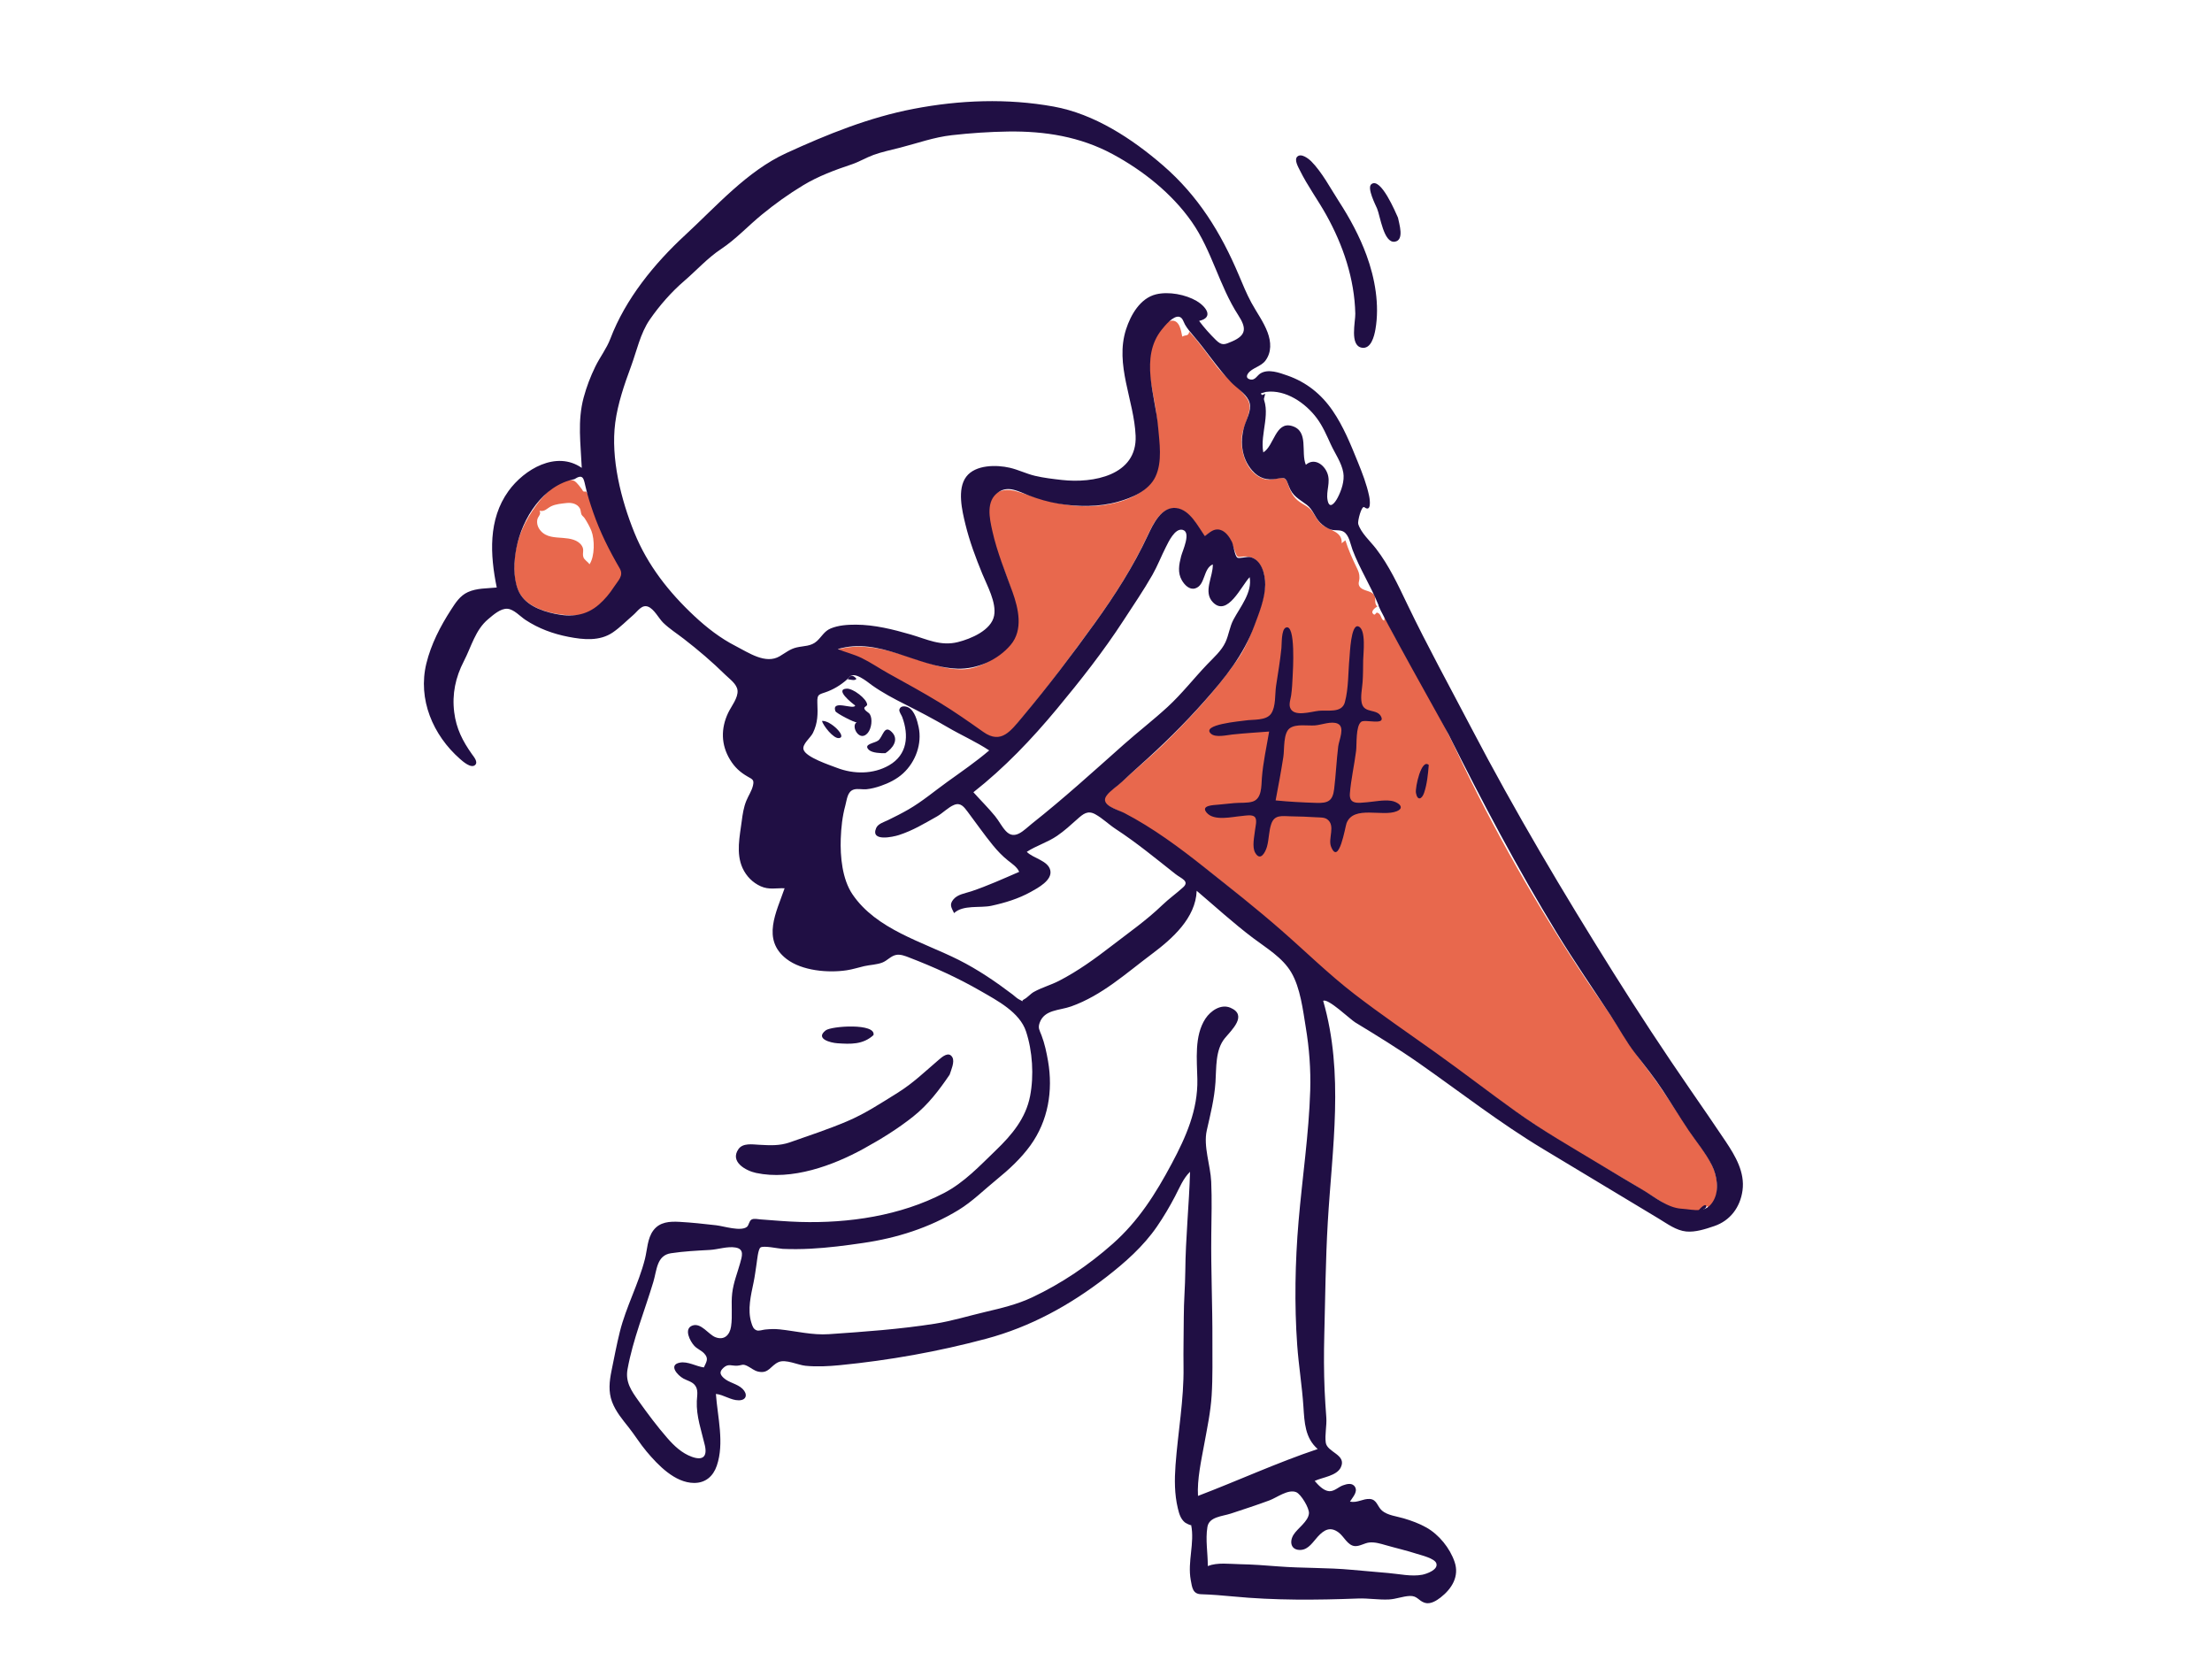 <svg width="257" height="192" viewBox="0 0 257 192" fill="none" xmlns="http://www.w3.org/2000/svg">
<g clip-path="url(#clip0_3006_2031)">
<path fill-rule="evenodd" clip-rule="evenodd" d="M136.093 37.256C137.084 37.15 137.225 38.494 137.361 39.106C137.742 38.865 138.082 39.096 138.169 38.533C139.376 39.798 140.344 41.251 141.416 42.626C142.445 43.945 144.053 44.994 144.943 46.381C145.698 47.558 144.452 49.345 144.298 50.601C144.124 52.016 144.494 53.635 145.46 54.713C145.912 55.218 146.464 55.568 147.132 55.703C147.797 55.838 148.429 55.449 149.014 55.532C149.499 55.6 149.52 55.921 149.69 56.398C149.922 57.052 150.217 57.669 150.765 58.129C151.378 58.642 152.036 58.79 152.503 59.479C152.91 60.081 153.142 60.663 153.774 61.081C154.618 61.639 155.971 61.807 155.88 63.108C156.025 62.993 156.17 62.878 156.315 62.763C156.651 63.843 157.114 64.89 157.608 65.906C157.839 66.382 157.958 66.635 157.947 67.165C157.938 67.514 157.747 67.778 157.954 68.116C158.285 68.657 159.17 68.583 159.574 69.021C159.988 69.469 159.558 70.077 160.037 70.468C159.835 70.53 159.277 70.981 159.487 71.255C159.789 71.65 159.812 71.11 160.024 71.175C160.51 71.324 160.408 71.931 160.787 72.096C160.865 72.13 160.859 71.766 160.855 71.672L160.855 71.669L161.148 72.24C163.614 77.014 166.505 81.561 168.828 86.403L169.104 86.985C173.48 96.339 178.682 105.447 184.435 114.026C185.792 116.05 187.281 118.061 188.536 120.142C189.796 122.234 191.368 124.089 192.762 126.089C194.197 128.147 195.51 130.289 196.956 132.337C198.109 133.971 199.519 135.71 199.5 137.817C199.491 138.753 199.355 139.787 198.453 140.291C198.431 139.905 197.847 140.332 197.708 140.426C197.105 140.836 197.433 140.791 196.783 140.648C195.728 140.415 194.828 140.73 193.852 140.131C191.783 138.859 189.744 137.552 187.637 136.339C183.085 133.717 178.577 131.033 174.354 127.899C166.971 122.422 158.95 117.513 152.166 111.282C145.386 105.056 138.271 98.879 130.226 94.325C129.686 94.02 128.141 93.562 128.283 92.834C128.408 92.196 129.798 91.301 130.286 90.859C131.978 89.326 133.74 87.875 135.372 86.276C138.385 83.324 141.376 80.067 143.793 76.603C144.969 74.918 145.569 73.044 146.255 71.129C146.861 69.438 147.421 67.356 146.438 65.683C145.982 64.908 145.354 64.594 144.475 64.653C143.747 64.701 143.78 64.85 143.492 64.079C143.181 63.248 142.929 62.284 142.096 61.803C141.233 61.305 140.646 61.836 139.947 62.335C139.143 61.174 138.157 59.166 136.537 59.055C134.845 58.939 133.884 61.029 133.299 62.286C131.572 66.004 129.324 69.476 126.906 72.787C124.286 76.375 121.607 80.025 118.72 83.404C118.108 84.12 117.414 85.164 116.553 85.598C115.669 86.043 114.936 85.625 114.189 85.112C112.429 83.905 110.718 82.665 108.886 81.56C106.856 80.336 104.77 79.215 102.7 78.061C101.787 77.552 100.92 76.939 99.979 76.483C99.102 76.057 98.147 75.846 97.25 75.473C100.546 74.49 104.017 75.778 107.137 76.799C108.756 77.329 110.449 77.88 112.177 77.738C113.672 77.615 115.029 76.814 116.211 75.94C118.349 74.36 118.517 71.986 117.82 69.587C117.018 66.825 115.791 64.169 114.864 61.446C114.442 60.207 114.152 58.891 115.112 57.82C115.97 56.862 117.082 56.744 118.254 57.121C121.096 58.036 123.617 58.895 126.663 58.808C129.045 58.74 132.075 58.064 133.679 56.129C134.559 55.068 134.592 53.609 134.596 52.293C134.6 50.733 134.502 49.165 134.284 47.621C133.894 44.866 132.884 42.107 134.151 39.432C134.448 38.805 135.275 37.343 136.093 37.256ZM160.854 71.66L160.855 71.669L160.854 71.667C160.853 71.647 160.854 71.647 160.854 71.66ZM62.278 58.728C63.022 57.698 65.06 55.299 66.616 55.824C66.887 55.916 67.084 56.187 67.263 56.388C67.39 56.553 67.516 56.719 67.641 56.885C67.718 57.104 67.857 57.169 68.059 57.079C68.604 57.835 69.374 58.405 69.688 59.333C69.998 60.253 70.832 61.145 71.324 61.988C71.704 62.64 72.562 64.382 72.496 65.198V67.28C72.419 68.089 70.906 69.537 70.374 70.084C69.053 71.444 67.618 71.618 65.661 71.444C64.002 71.297 61.855 70.744 60.732 69.426C59.654 68.162 59.67 66.201 59.829 64.644C60.052 62.469 61.006 60.487 62.278 58.728ZM67.38 59.074C67.076 58.51 66.412 58.37 65.829 58.437C65.245 58.504 64.575 58.553 64.04 58.813C63.546 59.054 63.296 59.475 62.681 59.333C62.924 59.754 62.487 59.996 62.425 60.375C62.344 60.862 62.501 61.298 62.822 61.667C63.487 62.432 64.481 62.417 65.406 62.492C66.188 62.554 67.15 62.684 67.609 63.417C67.905 63.889 67.636 64.229 67.775 64.704C67.877 65.053 68.305 65.254 68.491 65.554C69.117 64.633 69.095 62.66 68.714 61.675C68.533 61.21 68.192 60.604 67.922 60.196C67.834 60.062 67.625 59.902 67.57 59.792C67.474 59.601 67.485 59.268 67.38 59.074Z" fill="#E8684D"/>
<path fill-rule="evenodd" clip-rule="evenodd" d="M140.327 181.928C141.459 181.485 142.855 181.692 144.042 181.713C145.532 181.74 147.026 181.853 148.512 181.97C151.365 182.193 154.204 182.099 157.06 182.366C158.478 182.498 159.896 182.62 161.315 182.741C162.557 182.847 164 183.176 165.24 182.939C165.752 182.841 167.134 182.36 166.878 181.61C166.68 181.031 165.124 180.675 164.618 180.51C163.425 180.122 162.194 179.845 160.989 179.499C160.37 179.322 159.754 179.131 159.102 179.192C158.549 179.245 157.966 179.658 157.406 179.61C156.577 179.54 156.15 178.499 155.542 178.04C154.574 177.309 153.856 177.699 153.114 178.505C152.565 179.101 152.042 180.002 151.142 180.055C149.997 180.123 149.774 179.141 150.279 178.308C150.745 177.541 152.012 176.755 152.08 175.799C152.123 175.194 151.157 173.577 150.6 173.347C149.665 172.96 148.342 173.984 147.496 174.298C146.019 174.847 144.511 175.333 143.016 175.828C141.992 176.167 140.474 176.197 140.281 177.396C140.039 178.897 140.334 180.421 140.327 181.928ZM81.779 158.855C82.077 158.196 82.389 157.821 81.795 157.209C81.462 156.868 80.993 156.699 80.666 156.344C80.174 155.811 79.404 154.354 80.458 153.987C81.465 153.636 82.314 155.038 83.125 155.346C84.154 155.737 84.791 155.082 84.938 154.098C85.128 152.835 84.92 151.515 85.07 150.236C85.218 148.982 85.656 147.941 85.992 146.74C86.22 145.926 86.499 145.106 85.465 144.926C84.517 144.76 83.418 145.154 82.456 145.207C80.957 145.289 79.44 145.365 77.953 145.59C76.293 145.841 76.323 147.538 75.906 148.926C74.896 152.29 73.541 155.591 72.91 159.06C72.638 160.555 73.359 161.579 74.198 162.755C75.249 164.228 76.343 165.696 77.533 167.06C78.328 167.971 79.223 168.819 80.38 169.238C81.691 169.712 82.192 169.185 81.89 167.893C81.49 166.187 80.888 164.54 80.959 162.763C80.985 162.116 81.173 161.421 80.707 160.88C80.383 160.504 79.829 160.378 79.407 160.149C78.711 159.772 77.632 158.559 78.988 158.298C79.909 158.121 80.888 158.74 81.779 158.855ZM113.095 92.036C113.923 92.96 114.822 93.844 115.606 94.804C116.056 95.354 116.375 96.016 116.858 96.538C117.915 97.68 118.968 96.414 119.905 95.674C123.587 92.763 127.052 89.609 130.56 86.493C132.232 85.008 134.01 83.639 135.655 82.126C137.321 80.594 138.708 78.8 140.269 77.168C141.019 76.384 141.916 75.606 142.379 74.605C142.774 73.751 142.861 72.821 143.311 71.977C144.09 70.514 145.518 68.817 145.191 67.048C144.226 68.059 142.62 71.683 140.937 69.984C139.735 68.771 140.962 66.978 140.909 65.563C139.768 66.047 140.065 68.01 138.849 68.357C138.191 68.545 137.629 67.95 137.322 67.427C136.792 66.525 136.986 65.58 137.227 64.623C137.391 63.971 138.438 61.819 137.403 61.553C136.505 61.323 135.752 62.974 135.455 63.559C134.909 64.632 134.487 65.742 133.889 66.791C132.856 68.601 131.667 70.33 130.533 72.078C128.197 75.677 125.534 79.055 122.795 82.353C119.869 85.876 116.702 89.199 113.095 92.036ZM139.036 103.483C138.918 106.653 136.194 109.057 133.837 110.82C130.825 113.072 128.047 115.633 124.454 116.915C123.071 117.408 121.345 117.266 120.79 118.823C120.574 119.431 120.771 119.655 121.005 120.268C121.372 121.226 121.593 122.265 121.767 123.274C122.36 126.706 121.784 130.201 119.722 133.058C118.625 134.577 117.225 135.868 115.776 137.046C114.332 138.22 112.965 139.59 111.372 140.562C107.975 142.634 104.202 143.824 100.284 144.396C98.247 144.694 96.202 144.96 94.144 145.065C93.077 145.119 92.008 145.129 90.941 145.082C90.464 145.061 88.69 144.658 88.345 144.932C88.08 145.142 87.962 146.416 87.909 146.767C87.796 147.51 87.707 148.243 87.554 148.98C87.246 150.459 86.83 152.132 87.285 153.623C87.416 154.055 87.522 154.406 87.922 154.551C88.175 154.643 88.624 154.481 88.88 154.455C89.459 154.395 90.006 154.372 90.589 154.434C92.5 154.636 94.377 155.125 96.309 154.992C100.428 154.708 104.551 154.418 108.633 153.774C110.618 153.46 112.523 152.867 114.475 152.409C116.336 151.972 118.195 151.531 119.932 150.711C123.335 149.103 126.479 146.977 129.289 144.486C132.287 141.827 134.273 138.675 136.149 135.157C137.797 132.068 139.186 128.94 139.114 125.378C139.068 123.123 138.745 120.33 140.049 118.342C140.644 117.434 141.845 116.593 142.964 117.073C144.995 117.944 143.076 119.671 142.302 120.616C141.186 121.978 141.336 124.053 141.22 125.719C141.084 127.684 140.642 129.409 140.211 131.31C139.79 133.171 140.64 135.378 140.724 137.276C140.815 139.335 140.755 141.395 140.732 143.454C140.686 147.55 140.877 151.634 140.862 155.729C140.855 157.853 140.909 159.987 140.775 162.108C140.653 164.042 140.256 165.892 139.91 167.791C139.569 169.654 139.073 171.886 139.188 173.781C143.841 172.01 148.371 169.917 153.096 168.335C151.622 167.05 151.557 165.234 151.438 163.422C151.281 161.032 150.888 158.662 150.716 156.273C150.377 151.553 150.472 146.588 150.874 141.874C151.305 136.812 152.07 131.768 152.227 126.685C152.302 124.236 152.113 121.781 151.714 119.365C151.378 117.33 151.087 114.768 150.025 112.965C149.011 111.241 147.146 110.146 145.59 108.973C143.315 107.256 141.207 105.326 139.036 103.483ZM139.318 37.281C139.901 38.069 140.559 38.796 141.255 39.484C141.974 40.194 142.28 40.037 143.14 39.668C144.85 38.933 144.817 38.083 143.863 36.609C141.649 33.192 140.809 29.122 138.466 25.774C136.158 22.476 132.8 19.811 129.275 17.909C125.492 15.868 121.393 15.219 117.129 15.28C114.95 15.311 112.757 15.461 110.592 15.705C108.486 15.943 106.612 16.634 104.573 17.156C103.547 17.419 102.488 17.637 101.49 17.997C100.615 18.314 99.828 18.803 98.943 19.099C97.006 19.746 95.058 20.469 93.311 21.527C91.602 22.562 90.063 23.665 88.512 24.936C86.905 26.252 85.51 27.78 83.772 28.936C82.19 29.988 80.932 31.404 79.498 32.637C77.999 33.925 76.617 35.503 75.493 37.13C74.394 38.722 73.976 40.781 73.312 42.575C72.539 44.664 71.772 46.897 71.481 49.111C70.938 53.238 72.156 58.061 73.705 61.88C75.236 65.657 77.718 68.808 80.68 71.574C82.124 72.922 83.7 74.146 85.465 75.048C86.975 75.819 88.944 77.207 90.587 76.237C91.253 75.845 91.793 75.388 92.562 75.212C93.403 75.019 94.227 75.098 94.906 74.481C95.483 73.957 95.759 73.325 96.516 73.008C97.414 72.633 98.477 72.565 99.438 72.568C101.598 72.575 103.759 73.116 105.821 73.715C107.709 74.265 109.29 75.093 111.297 74.591C112.788 74.218 115.18 73.226 115.501 71.517C115.789 69.989 114.68 68.014 114.122 66.646C113.35 64.757 112.651 62.898 112.166 60.911C111.782 59.337 111.179 56.819 112.263 55.381C113.329 53.967 115.793 53.984 117.324 54.34C118.327 54.572 119.249 55.042 120.253 55.278C121.275 55.519 122.333 55.64 123.376 55.758C126.991 56.167 132.134 55.243 131.941 50.624C131.77 46.507 129.501 42.38 130.83 38.259C131.371 36.579 132.477 34.636 134.319 34.192C135.78 33.84 137.754 34.209 139.042 34.973C140.076 35.587 141.101 36.871 139.318 37.281ZM66.729 55.669C63.086 56.38 60.676 60.22 60.008 63.626C59.706 65.169 59.599 67.007 60.184 68.501C60.859 70.222 62.765 70.94 64.448 71.302C66.371 71.714 68.075 71.553 69.6 70.22C70.27 69.633 70.838 68.95 71.32 68.204C71.812 67.441 72.497 66.885 72.002 66.032C70.774 63.918 69.727 61.842 68.918 59.517C68.557 58.479 68.237 57.466 67.997 56.397C67.807 55.549 67.715 55.031 66.729 55.669ZM98.641 78.723C97.936 79.402 97.126 79.943 96.216 80.308C95.218 80.708 94.915 80.516 94.964 81.671C95.019 82.946 95.028 83.967 94.447 85.153C94.175 85.708 93.17 86.458 93.36 87.083C93.632 87.98 96.423 88.886 97.237 89.2C99.186 89.95 101.458 89.965 103.297 88.905C105.433 87.674 105.622 85.441 104.817 83.28C104.731 83.05 104.419 82.66 104.496 82.409C104.637 81.947 105.217 82.014 105.55 82.19C106.273 82.573 106.575 83.736 106.731 84.462C107.147 86.401 106.383 88.502 104.931 89.838C104.194 90.517 103.271 90.971 102.33 91.297C101.796 91.483 101.236 91.63 100.672 91.687C100.216 91.732 99.641 91.589 99.205 91.719C98.438 91.947 98.404 92.893 98.212 93.585C97.87 94.821 97.727 96.159 97.682 97.437C97.609 99.506 97.855 102.141 99.045 103.894C101.821 107.985 107.189 109.405 111.381 111.51C113.609 112.63 115.675 114.036 117.659 115.539C117.855 115.687 118.148 115.978 118.383 116.094C119.178 116.485 118.484 116.343 118.993 116.084C119.385 115.885 119.72 115.453 120.125 115.228C121.058 114.709 122.106 114.428 123.054 113.938C125.26 112.797 127.212 111.381 129.169 109.871C131.175 108.322 133.207 106.909 135.037 105.147C135.809 104.404 136.678 103.791 137.46 103.08C138.249 102.364 137.24 102.066 136.572 101.539C134.299 99.745 132.055 97.893 129.629 96.307C128.819 95.777 128.105 95.064 127.26 94.596C126.378 94.107 125.855 94.545 125.16 95.166C124.401 95.845 123.677 96.51 122.832 97.091C121.716 97.859 120.419 98.228 119.297 98.958C120.017 99.712 121.774 99.965 122.028 101.107C122.287 102.264 120.563 103.167 119.757 103.615C118.335 104.404 116.766 104.883 115.18 105.226C113.861 105.511 111.906 105.082 110.849 106.077C110.547 105.44 110.265 105.107 110.761 104.497C111.256 103.888 112.139 103.783 112.839 103.549C114.727 102.917 116.587 102.074 118.414 101.283C118.172 100.716 117.566 100.327 117.103 99.958C116.444 99.43 115.89 98.845 115.353 98.189C114.328 96.937 113.409 95.602 112.434 94.314C112.01 93.755 111.624 93.197 110.852 93.506C110.17 93.779 109.504 94.488 108.848 94.854C107.366 95.684 106.068 96.481 104.437 97.009C103.779 97.222 101.086 97.828 101.802 96.182C102.015 95.694 102.724 95.493 103.161 95.28C103.969 94.885 104.774 94.483 105.552 94.033C107.15 93.108 108.56 91.912 110.055 90.836C111.704 89.65 113.382 88.497 114.931 87.178C113.39 86.157 111.68 85.41 110.087 84.476C108.476 83.533 106.853 82.68 105.187 81.841C103.861 81.174 102.513 80.462 101.303 79.6C100.822 79.257 99.168 77.831 98.641 78.723ZM147.094 45.524C146.892 45.575 146.691 45.633 146.492 45.698C147.843 47.763 146.351 50.32 146.774 52.555C148.021 51.818 148.185 48.949 150.078 49.479C152.118 50.05 151.103 52.561 151.72 53.997C152.684 53.154 153.81 53.941 154.207 54.941C154.638 56.024 154.041 57.024 154.242 58.096C154.449 59.205 155.069 58.477 155.412 57.823C155.85 56.989 156.233 55.862 156.071 54.908C155.875 53.748 155.097 52.67 154.614 51.617C154.135 50.57 153.681 49.502 152.987 48.573C151.673 46.814 149.391 45.234 147.094 45.524ZM160.158 70.293C159.277 68.091 157.972 66.076 157.138 63.857C156.894 63.208 156.757 62.174 156.113 61.774C155.689 61.511 155.125 61.669 154.657 61.528C154.192 61.387 153.7 61.051 153.366 60.705C152.755 60.072 152.557 59.203 151.836 58.651C150.905 57.94 150.186 57.667 149.744 56.477C149.396 55.544 149.396 55.407 148.351 55.615C147.211 55.843 146.284 55.564 145.498 54.673C144.165 53.165 144.018 51.04 144.672 49.219C144.978 48.368 145.51 47.378 145.068 46.486C144.657 45.658 143.66 45.064 143.029 44.404C141.432 42.735 140.182 40.783 138.685 39.033C138.327 38.614 137.96 38.196 137.684 37.716C137.509 37.411 137.405 36.886 136.998 36.8C136.298 36.652 135.321 37.862 134.969 38.303C132.392 41.529 134.236 45.922 134.55 49.559C134.71 51.411 135.069 53.632 134.247 55.375C133.473 57.019 131.515 57.839 129.864 58.297C127.637 58.914 125.246 58.886 122.98 58.512C121.793 58.316 120.654 57.98 119.531 57.556C118.381 57.121 117.186 56.374 116.014 57.163C114.502 58.18 114.969 60.222 115.301 61.71C115.844 64.141 116.791 66.408 117.629 68.743C118.333 70.704 118.903 73.165 117.423 74.92C115.945 76.673 113.495 77.77 111.214 77.679C106.485 77.49 102.168 73.964 97.335 75.407C98.243 75.782 99.203 76.002 100.09 76.432C101.161 76.951 102.153 77.64 103.193 78.217C105.188 79.324 107.191 80.415 109.142 81.601C110.904 82.673 112.57 83.847 114.252 85.035C116.348 86.514 117.452 84.876 118.797 83.277C121.732 79.788 124.527 76.093 127.194 72.395C129.512 69.18 131.664 65.824 133.341 62.233C133.941 60.948 134.952 58.768 136.707 59.022C138.266 59.246 139.175 61.127 139.98 62.278C140.543 61.875 141.025 61.336 141.784 61.558C142.413 61.742 142.849 62.388 143.127 62.939C143.319 63.317 143.45 64.594 143.77 64.786C143.998 64.922 144.869 64.629 145.257 64.719C146.586 65.026 147.01 66.733 146.997 67.919C146.978 69.553 146.295 71.188 145.736 72.701C144.482 76.092 142.334 78.743 139.965 81.423C137.561 84.143 135.045 86.608 132.334 89.021C131.665 89.617 131.003 90.219 130.351 90.833C129.816 91.337 128.969 91.861 128.55 92.452C127.775 93.546 129.848 94.043 130.619 94.443C133.937 96.167 136.995 98.436 139.918 100.75C142.931 103.137 145.962 105.532 148.857 108.061C151.69 110.535 154.366 113.171 157.349 115.472C160.414 117.835 163.625 120.017 166.775 122.266C169.927 124.517 172.995 126.885 176.143 129.139C179.221 131.342 182.524 133.23 185.761 135.185C187.454 136.209 189.156 137.217 190.857 138.227C192.232 139.043 193.725 140.313 195.356 140.416C196.825 140.509 198.218 141.05 199.097 139.452C199.763 138.24 199.487 136.571 198.904 135.393C198.191 133.955 197.077 132.633 196.181 131.303C195.152 129.772 194.196 128.198 193.18 126.66C192.206 125.186 191.123 123.824 190.036 122.435C188.934 121.026 188.098 119.438 187.115 117.946C185.016 114.757 182.858 111.625 180.867 108.365C176.303 100.887 172.215 93.167 168.308 85.331C167.964 84.641 159.934 70.415 160.158 70.293ZM153.732 116.268C156.185 124.747 154.77 133.37 154.267 141.996C154.013 146.357 153.974 150.746 153.861 155.113C153.807 157.237 153.81 159.361 153.899 161.483C153.943 162.551 154.021 163.615 154.097 164.681C154.164 165.623 153.911 166.664 154.03 167.574C154.183 168.738 156.495 168.967 155.784 170.461C155.308 171.464 153.639 171.617 152.745 172.04C153.142 172.5 153.764 173.189 154.427 173.232C155.024 173.271 155.485 172.753 156.021 172.557C156.496 172.383 157.15 172.215 157.45 172.769C157.764 173.35 157.106 173.996 156.846 174.446C157.731 174.617 158.343 174.089 159.141 174.137C159.98 174.188 160.018 175.015 160.57 175.493C161.202 176.039 162.304 176.157 163.082 176.387C163.987 176.655 164.896 176.986 165.721 177.451C167.195 178.281 168.46 179.85 169.005 181.455C169.569 183.119 168.688 184.56 167.375 185.581C166.886 185.961 166.185 186.403 165.536 186.198C164.795 185.964 164.679 185.36 163.775 185.405C162.964 185.445 162.194 185.769 161.378 185.811C160.179 185.872 158.981 185.654 157.781 185.7C152.938 185.886 148.094 185.927 143.258 185.461C142.007 185.341 140.781 185.242 139.547 185.203C138.588 185.172 138.508 184.457 138.346 183.559C137.953 181.39 138.821 179.256 138.391 177.148C138.42 177.287 137.741 176.926 137.659 176.857C137.161 176.437 136.994 175.841 136.846 175.222C136.451 173.573 136.455 171.892 136.577 170.21C136.855 166.392 137.565 162.61 137.507 158.771C137.477 156.837 137.536 154.907 137.537 152.973C137.537 151.197 137.698 149.444 137.713 147.68C137.746 143.812 138.153 139.988 138.266 136.125C137.461 136.908 137.034 138 136.523 138.977C135.894 140.179 135.193 141.368 134.424 142.486C132.838 144.795 130.71 146.674 128.506 148.378C124.299 151.629 119.728 154.146 114.574 155.525C108.994 157.017 103.351 158.025 97.599 158.591C96.268 158.722 94.922 158.793 93.588 158.664C92.715 158.579 91.295 157.873 90.465 158.231C89.522 158.638 89.332 159.617 88.095 159.342C87.624 159.238 87.282 158.922 86.869 158.71C86.261 158.397 86.237 158.613 85.656 158.653C85.009 158.697 84.621 158.374 84.058 158.895C83.579 159.337 83.625 159.647 84.062 160.061C84.677 160.643 85.661 160.741 86.277 161.348C86.875 161.94 86.768 162.666 85.843 162.675C84.913 162.684 84.086 162.021 83.177 161.935C83.37 164.625 84.18 167.63 83.282 170.269C82.866 171.494 81.972 172.282 80.64 172.274C78.411 172.26 76.455 170.209 75.113 168.611C74.37 167.728 73.769 166.736 73.052 165.831C72.319 164.906 71.534 163.976 71.114 162.857C70.668 161.667 70.798 160.472 71.047 159.25C71.356 157.738 71.643 156.21 72.016 154.712C72.74 151.807 74.196 149.156 74.931 146.26C75.209 145.164 75.206 143.878 75.907 142.939C76.65 141.944 77.806 141.88 78.952 141.944C80.371 142.022 81.788 142.179 83.2 142.34C84.091 142.441 86.044 143.084 86.769 142.536C87.019 142.348 87.019 141.853 87.311 141.683C87.593 141.518 88.047 141.637 88.355 141.659C89.879 141.772 91.416 141.91 92.943 141.954C98.618 142.12 104.606 141.236 109.673 138.6C112.024 137.376 113.815 135.45 115.705 133.631C117.563 131.842 119.183 129.917 119.683 127.32C120.139 124.95 119.967 122.114 119.208 119.82C118.47 117.584 115.849 116.23 113.941 115.128C111.295 113.6 108.487 112.333 105.636 111.236C105.184 111.061 104.634 110.84 104.136 110.929C103.526 111.038 103.116 111.567 102.562 111.8C101.902 112.077 101.092 112.079 100.396 112.241C99.721 112.398 99.063 112.614 98.376 112.717C96.21 113.044 93.168 112.783 91.378 111.4C88.453 109.14 90.221 105.94 91.16 103.189C90.167 103.155 89.339 103.388 88.391 102.963C87.446 102.539 86.708 101.789 86.277 100.849C85.493 99.14 85.946 97.176 86.177 95.393C86.282 94.587 86.401 93.788 86.709 93.031C86.947 92.444 87.338 91.885 87.482 91.266C87.641 90.583 87.435 90.543 86.865 90.216C85.987 89.713 85.355 89.134 84.818 88.25C83.765 86.519 83.739 84.63 84.602 82.809C84.951 82.072 85.784 81.059 85.689 80.199C85.608 79.458 84.769 78.882 84.276 78.397C82.752 76.9 81.132 75.517 79.442 74.211C78.652 73.601 77.782 73.047 77.064 72.353C76.538 71.845 76.004 70.74 75.285 70.473C74.565 70.205 74.085 71.01 73.584 71.441C72.802 72.112 72.053 72.885 71.201 73.468C69.673 74.512 67.778 74.317 66.053 73.983C64.25 73.634 62.578 73.02 61.041 72.008C60.431 71.605 59.718 70.788 58.966 70.723C58.163 70.653 57.29 71.451 56.716 71.93C55.218 73.182 54.768 75.125 53.895 76.806C52.921 78.683 52.507 80.632 52.772 82.742C53.011 84.641 53.742 86.075 54.83 87.609C55.055 87.926 55.581 88.525 55.197 88.876C54.725 89.305 53.761 88.444 53.444 88.166C50.303 85.404 48.518 81.241 49.537 77.073C50.085 74.836 51.156 72.766 52.399 70.84C52.928 70.022 53.444 69.203 54.363 68.785C55.41 68.31 56.596 68.366 57.714 68.252C56.941 64.467 56.698 60.348 59.075 57.048C60.898 54.517 64.633 52.301 67.592 54.354C67.471 51.563 67.073 48.913 67.816 46.165C68.149 44.934 68.605 43.736 69.165 42.59C69.714 41.466 70.472 40.514 70.916 39.345C72.666 34.733 76.024 30.614 79.61 27.305C83.235 23.959 86.792 19.878 91.359 17.784C96.123 15.601 100.975 13.638 106.14 12.646C111.502 11.616 117.012 11.404 122.413 12.379C127.148 13.234 131.529 16.109 135.112 19.208C139.2 22.744 141.839 27.007 143.927 31.946C144.386 33.03 144.828 34.124 145.39 35.161C146.014 36.311 146.816 37.381 147.275 38.615C147.684 39.716 147.753 40.91 147.024 41.894C146.511 42.585 145.46 42.741 145.012 43.374C144.786 43.693 144.808 43.996 145.306 44.091C145.819 44.189 146.064 43.617 146.433 43.387C147.352 42.815 148.649 43.302 149.578 43.627C151.781 44.397 153.506 45.781 154.824 47.698C156.086 49.533 156.924 51.618 157.757 53.671C158.283 54.965 158.783 56.252 159.072 57.623C159.181 58.14 159.333 59.538 158.518 58.925C158.187 58.677 157.714 60.563 157.803 60.863C158.114 61.908 159.22 62.887 159.87 63.733C161.401 65.721 162.426 67.948 163.505 70.196C165.844 75.065 168.448 79.792 170.949 84.577C176.044 94.321 181.612 103.69 187.452 113.003C190.345 117.618 193.328 122.153 196.422 126.637C197.786 128.615 199.155 130.594 200.491 132.593C201.625 134.291 202.745 136.182 202.453 138.301C202.186 140.242 201.033 141.801 199.168 142.436C198.169 142.776 196.983 143.168 195.914 143.064C194.744 142.949 193.713 142.167 192.738 141.58C188.259 138.881 183.78 136.184 179.298 133.49C174.286 130.477 169.702 126.899 164.92 123.549C162.487 121.844 159.978 120.308 157.442 118.765C156.871 118.417 154.281 115.928 153.732 116.268Z" fill="#200F44"/>
<path fill-rule="evenodd" clip-rule="evenodd" d="M110.333 124.846C109.108 126.648 107.821 128.342 106.098 129.71C104.282 131.151 102.384 132.318 100.357 133.436C96.782 135.408 91.99 137.153 87.838 136.26C86.657 136.006 84.769 134.973 85.795 133.497C86.311 132.756 87.418 132.95 88.201 132.99C89.463 133.056 90.567 133.128 91.777 132.703C93.999 131.923 96.237 131.187 98.406 130.268C100.508 129.378 102.352 128.157 104.28 126.958C106.088 125.833 107.468 124.487 109.056 123.127C109.491 122.754 110.24 122.103 110.651 122.827C110.949 123.35 110.496 124.334 110.333 124.846Z" fill="#200F44"/>
<path fill-rule="evenodd" clip-rule="evenodd" d="M159.803 38.267C159.666 39.048 159.296 40.601 158.198 40.389C156.796 40.119 157.487 37.375 157.465 36.444C157.372 32.386 156.049 28.484 154.09 24.966C153.116 23.216 151.916 21.599 151.031 19.8C150.859 19.45 150.337 18.583 150.716 18.204C151.171 17.748 152.044 18.436 152.365 18.761C153.606 20.018 154.594 21.902 155.551 23.381C156.83 25.355 157.959 27.441 158.77 29.655C159.75 32.329 160.3 35.431 159.803 38.267Z" fill="#200F44"/>
<path fill-rule="evenodd" clip-rule="evenodd" d="M162.425 25.29C162.556 25.994 163.196 27.909 162.054 28.078C160.759 28.271 160.357 25.081 159.998 24.235C159.808 23.79 158.798 21.827 159.325 21.4C160.421 20.511 162.165 24.724 162.425 25.29Z" fill="#200F44"/>
<path fill-rule="evenodd" clip-rule="evenodd" d="M101.487 120.248C100.258 121.367 98.831 121.302 97.28 121.195C96.492 121.141 94.668 120.675 95.936 119.698C96.598 119.187 101.794 118.836 101.487 120.248Z" fill="#200F44"/>
<path fill-rule="evenodd" clip-rule="evenodd" d="M197.25 140.75C197.337 140.576 198.075 139.742 198.234 140.08C198.384 140.398 197.445 140.741 197.25 140.75Z" fill="#200F44"/>
<path fill-rule="evenodd" clip-rule="evenodd" d="M99.5 78.848C99.349 79.16 98.718 78.888 98.5 78.935C98.796 78.302 99.147 78.438 99.5 78.848Z" fill="#200F44"/>
<path fill-rule="evenodd" clip-rule="evenodd" d="M147 45.75C146.934 46 146.869 46.25 146.803 46.5C146.702 46.313 146.601 46.126 146.5 45.938C146.667 45.876 146.833 45.813 147 45.75Z" fill="#200F44"/>
<path fill-rule="evenodd" clip-rule="evenodd" d="M148.207 92.984C149.784 93.143 151.367 93.223 152.95 93.272C154.287 93.313 154.836 93.06 155.007 91.671C155.209 90.024 155.278 88.362 155.48 86.715C155.572 85.966 156.298 84.47 155.424 84.07C154.691 83.734 153.547 84.215 152.779 84.271C151.924 84.334 150.634 84.073 149.878 84.58C149.07 85.123 149.245 87.02 149.108 87.911C148.845 89.609 148.529 91.296 148.207 92.984ZM147.455 84.984C146.025 85.092 144.591 85.178 143.165 85.33C142.531 85.398 141.247 85.712 140.712 85.25C139.457 84.167 144.148 83.787 144.68 83.701C145.577 83.557 147.112 83.748 147.687 82.901C148.256 82.064 148.112 80.657 148.259 79.685C148.481 78.221 148.734 76.76 148.881 75.287C148.931 74.792 148.86 73.157 149.383 72.914C150.584 72.356 150.207 78.111 150.187 78.543C150.153 79.286 150.116 80.032 150.013 80.768C149.954 81.183 149.749 81.745 149.876 82.162C150.238 83.358 152.296 82.668 153.233 82.573C154.284 82.466 155.906 82.873 156.254 81.576C156.691 79.948 156.627 78.097 156.789 76.421C156.834 75.958 156.951 72.497 157.805 72.765C158.759 73.064 158.387 75.957 158.378 76.702C158.368 77.542 158.372 78.383 158.314 79.222C158.263 79.976 158.051 80.9 158.208 81.647C158.484 82.956 160.036 82.26 160.487 83.301C160.915 84.291 158.581 83.515 158.145 83.855C157.495 84.363 157.651 86.484 157.558 87.227C157.354 88.858 156.962 90.553 156.835 92.18C156.735 93.464 157.767 93.293 158.817 93.2C159.718 93.121 160.708 92.906 161.611 93.027C162.337 93.123 163.35 93.791 162.294 94.236C160.643 94.932 157.28 93.511 156.45 95.624C156.294 96.022 155.566 100.644 154.65 98.362C154.268 97.409 155.204 95.912 154.206 95.182C153.86 94.928 153.344 94.973 152.942 94.945C151.953 94.876 150.957 94.852 149.966 94.832C148.978 94.811 148.09 94.613 147.708 95.695C147.411 96.538 147.444 97.482 147.206 98.345C147.028 98.992 146.443 100.125 145.836 99.067C145.438 98.371 145.743 97.156 145.821 96.4C145.861 96.022 146.086 95.239 145.799 94.921C145.491 94.579 144.666 94.764 144.276 94.795C143.15 94.884 141.054 95.426 140.192 94.405C139.471 93.551 140.97 93.534 141.559 93.477C142.166 93.417 142.773 93.362 143.38 93.298C144.047 93.228 144.932 93.322 145.56 93.113C146.615 92.761 146.54 91.326 146.61 90.395C146.745 88.577 147.154 86.781 147.455 84.984Z" fill="#200F44"/>
<path fill-rule="evenodd" clip-rule="evenodd" d="M166 88.868C165.915 89.918 165.801 91.094 165.462 92.092C165.206 92.846 164.688 93.075 164.511 92.115C164.399 91.507 165.143 88.077 166 88.868Z" fill="#200F44"/>
<path fill-rule="evenodd" clip-rule="evenodd" d="M99.357 81.955C98.936 81.653 96.942 80.064 98.383 80.001C99.119 79.969 100.704 81.179 100.75 81.85C100.761 82.02 100.399 82.107 100.419 82.271C100.456 82.584 100.918 82.732 101.067 82.98C101.396 83.527 101.259 84.609 100.835 85.129C99.868 86.316 98.794 84.307 99.543 83.913C99.376 84.001 97.138 82.863 97.054 82.606C96.593 81.198 99.244 82.524 99.357 81.955Z" fill="#200F44"/>
<path fill-rule="evenodd" clip-rule="evenodd" d="M102.871 87.497C102.36 87.513 101.333 87.478 100.95 87.112C100.238 86.434 101.627 86.344 102.033 86.028C102.602 85.585 102.714 84.144 103.608 85.035C104.495 85.92 103.715 86.948 102.871 87.497Z" fill="#200F44"/>
<path fill-rule="evenodd" clip-rule="evenodd" d="M95.5 83.757C96.424 83.621 98.481 85.614 97.483 85.746C96.823 85.834 95.644 84.289 95.5 83.757Z" fill="#200F44"/>
</g>
<defs>
<clipPath id="clip0_3006_2031">
<rect width="256" height="192" fill="white" transform="translate(0.5)"/>
</clipPath>
</defs>
</svg>
